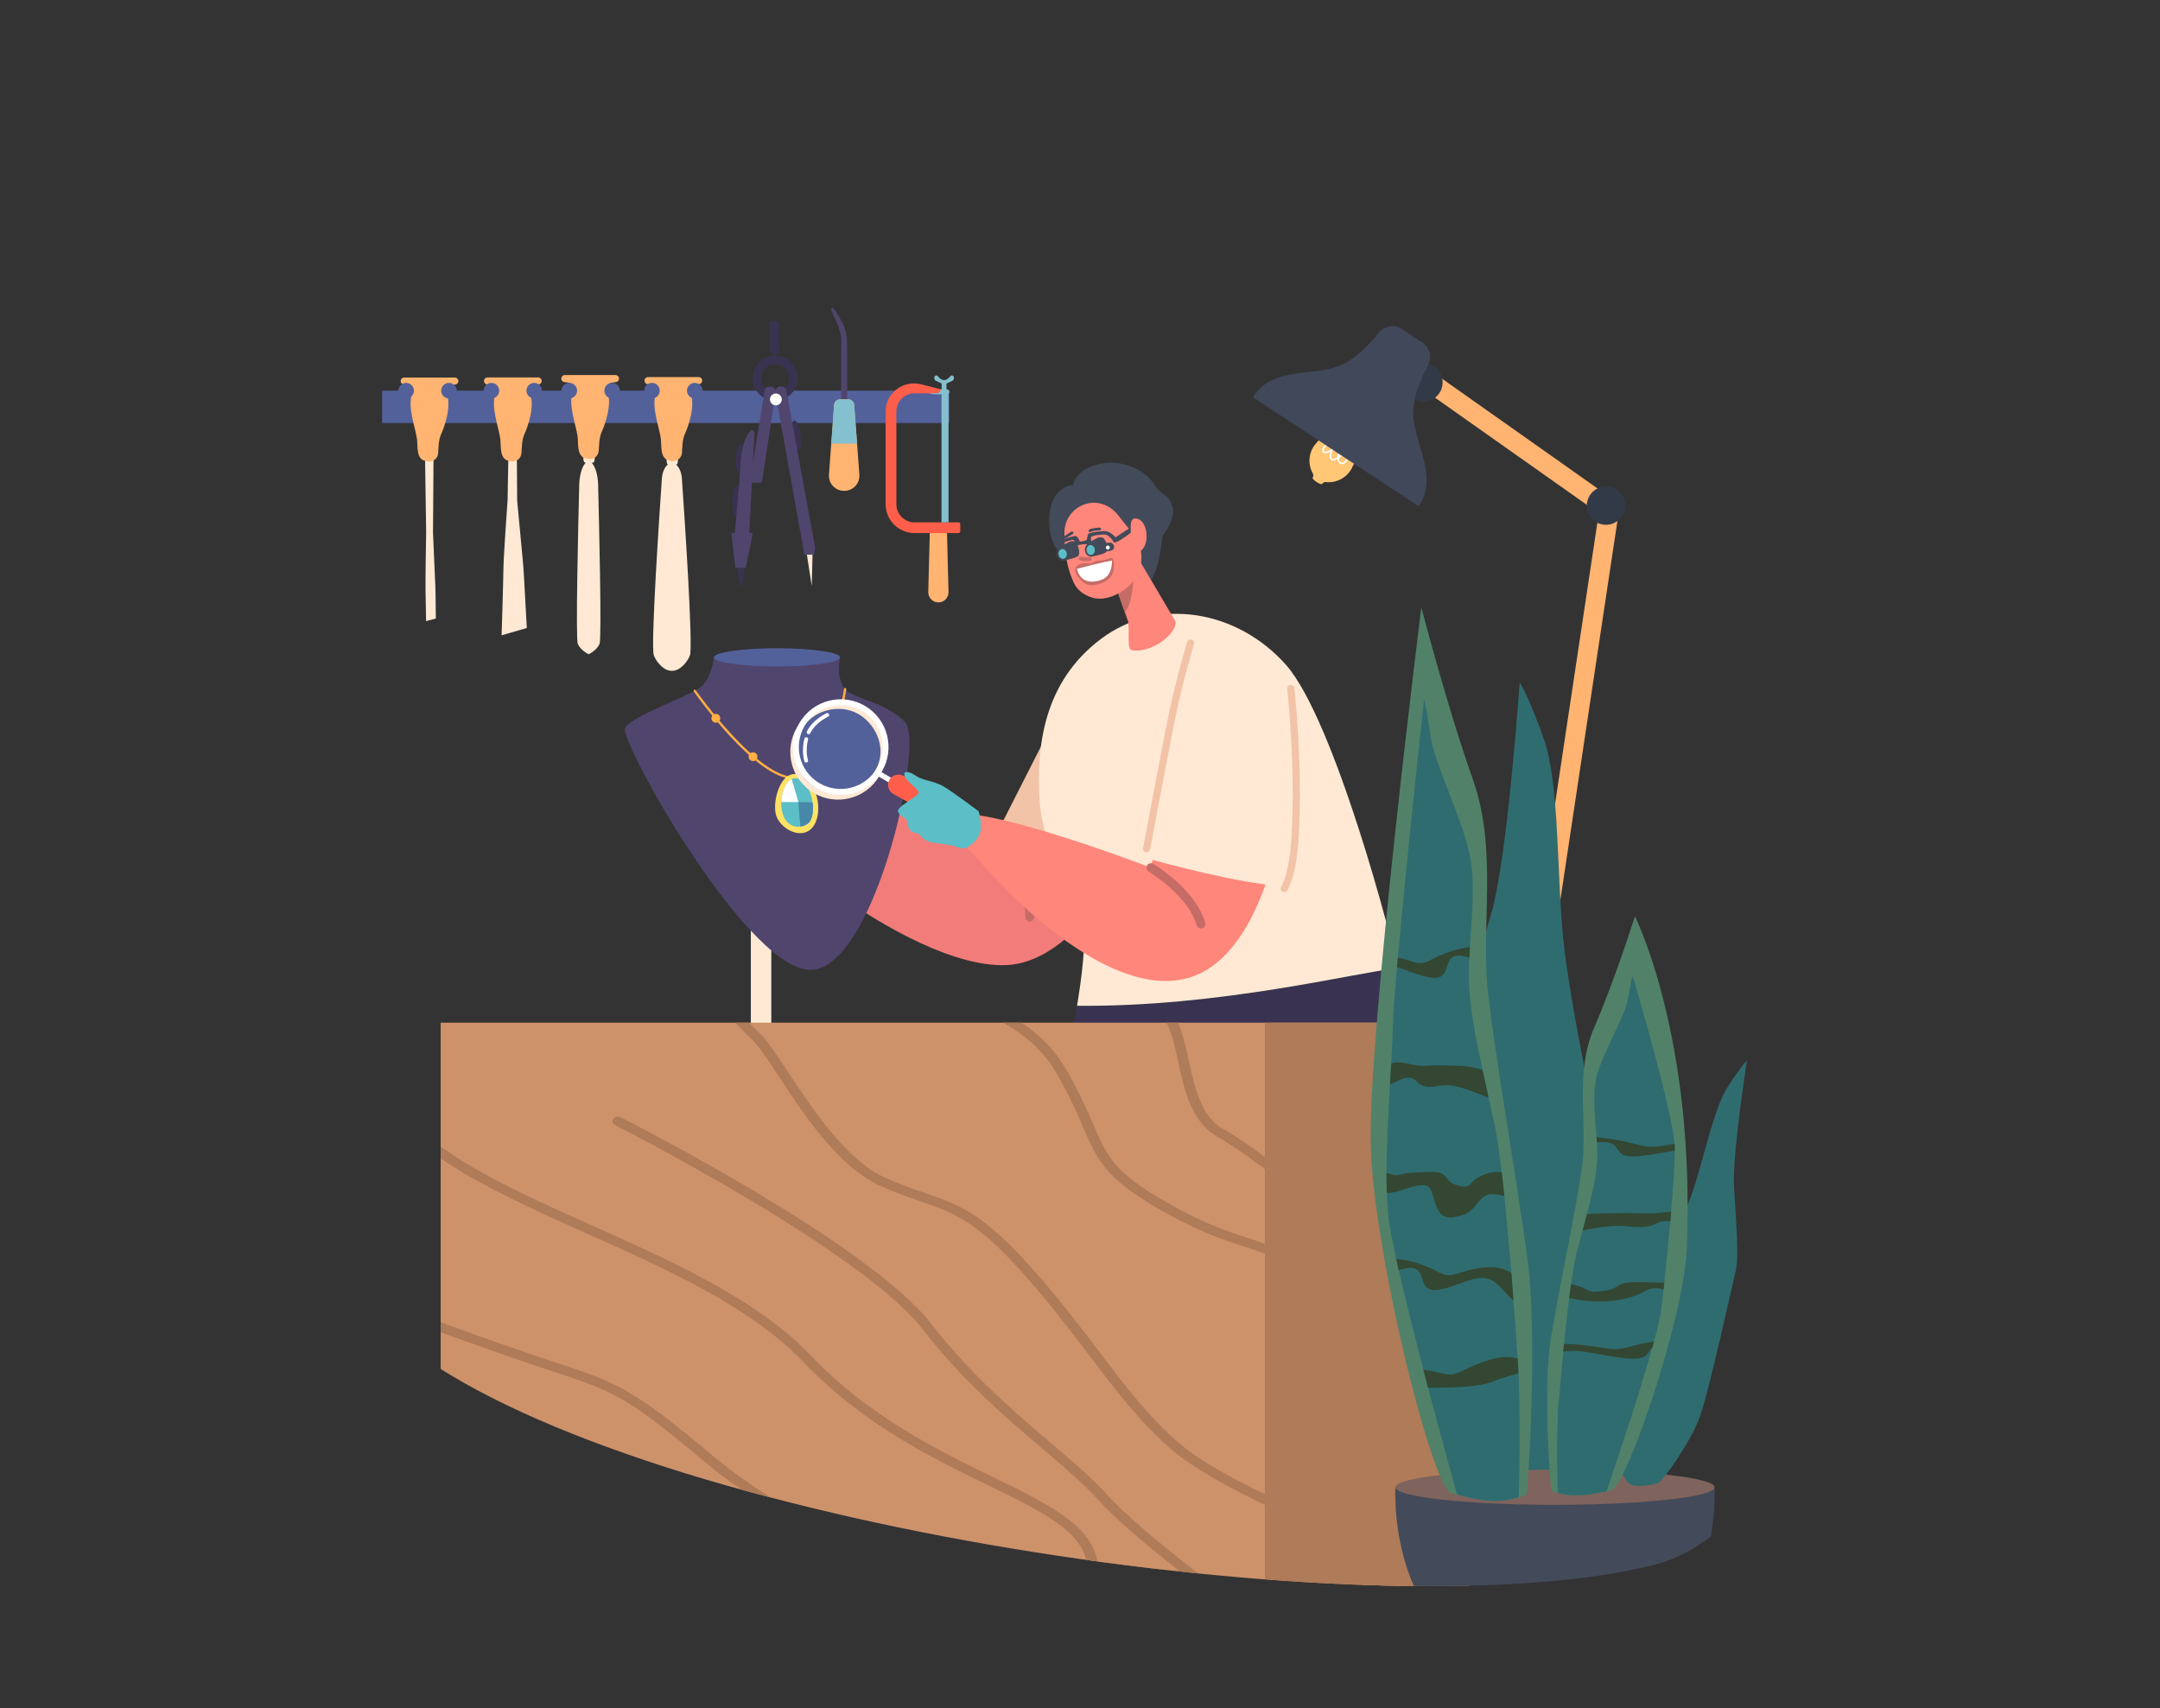 <?xml version="1.0" encoding="utf-8"?>
<svg xmlns="http://www.w3.org/2000/svg" enable-background="new 0 0 2249 1778.761" viewBox="0 0 2249 1778.761">
  <rect x="0" y="0" width="2249" height="1778.761" fill="#333333" stroke="none"/>
  <defs>
    <path d="M495.652,242.448c0,0-150.109-0.467-186.051,191.814c-35.942,192.281-129.459,800.503,132.95,980.547&#xA;			s1000.804,285.212,1279.613,214.657s331.665-975.886,179.441-1214.569C1749.382,176.215,673.246,154.343,495.652,242.448z" id="a"/>
  </defs>
  <clipPath id="b">
    <use href="#a" overflow="visible"/>
  </clipPath>
  <g clip-path="url(#b)">
    <rect fill="#ffb471" height="20.364" transform="rotate(-81.443 1637.947 780.18)" width="500.728" x="1387.576" y="770.039"/>
    <rect fill="#ffb471" height="216.025" transform="rotate(-54.779 1583.061 464.298)" width="20.362" x="1572.812" y="356.263"/>
    <circle cx="1482.091" cy="398.305" fill="#333a47" r="19.939" transform="rotate(-22.5 1482.023 398.293)"/>
    <circle cx="1672.146" cy="526.57" fill="#333a47" r="19.939" transform="rotate(-22.5 1672.069 526.553)"/>
    <path d="M1426.483,447.753l-13.977-9.201l-13.977-9.201l-29.287,33.469&#xA;												c-6.805,8.689-7.724,20.615-2.332,30.245l0,0c0.735,1.313,0.677,2.926-0.15,4.183l0,0&#xA;												c-1.223,1.858,8.696,8.388,9.919,6.529l0,0c0.827-1.257,2.286-1.948,3.783-1.792h0&#xA;												c10.977,1.146,21.568-4.414,26.859-14.1L1426.483,447.753z" fill="#ffc776"/>
    <path d="M1386.112,479.068c-0.458-0.302-0.897-0.805-1.198-1.632&#xA;													c-0.635-1.748-0.433-4.48,0.328-7.155c-0.227,0.094-0.459,0.19-0.694,0.287c-0.593,0.245-1.159,0.478-1.678,0.697&#xA;													c-3.704,1.559-5.188,0.141-5.653-0.541c-1.125-1.648-0.302-4.38,2.048-6.798c3.914-4.025,16.242-19.819,16.53-20.227&#xA;													l1.323,0.934c-1.178,1.67-12.69,16.307-16.691,20.423c-1.974,2.031-2.436,3.93-1.872,4.756&#xA;													c0.496,0.727,1.908,0.711,3.687-0.039c0.523-0.22,1.092-0.455,1.688-0.701c0.55-0.227,1.245-0.514,2.01-0.838&#xA;													c0.684-1.711,1.584-3.279,2.616-4.401c1.745-1.897,3.343-1.961,4.376-1.681c0.514,0.14,2.078,0.564,2.158,1.833&#xA;													c0.103,1.62-2.365,3.099-7.878,5.465c-0.987,2.728-1.393,5.737-0.777,7.434c0.292,0.803,0.702,0.945,0.986,0.982&#xA;													c1.254,0.164,3.059-0.495,4.937-1.588c0.159-1.766,0.86-3.639,2.082-5.476c1.563-2.35,4.21-4.764,6.035-4.611&#xA;													c0.629,0.053,1.137,0.41,1.393,0.982c0.44,0.987,0.019,2.35-1.249,4.051c-1.435,1.924-4,4.273-6.687,5.977&#xA;													c0.023,0.854,0.218,1.699,0.636,2.5c0.716,1.375,1.552,2.089,2.481,2.117c2.259,0.07,5.255-3.541,7.306-6.944&#xA;													c0.878-1.457,4.138-15.45,6.757-19.428l1.353,0.89c-2.567,3.9-5.813,17.865-6.722,19.374&#xA;													c-1.767,2.932-5.253,7.835-8.743,7.727c-1.558-0.048-2.86-1.054-3.868-2.987c-0.383-0.734-0.628-1.524-0.739-2.352&#xA;													c-1.876,0.988-3.716,1.566-5.182,1.374C1386.876,479.427,1386.487,479.315,1386.112,479.068z M1400.39,467.832&#xA;													c-0.258-0.131-1.535,0.311-3.181,2.072c-1.28,1.368-2.49,3.23-3.01,5.183c1.997-1.421,3.898-3.19,5.123-4.831&#xA;													C1400.383,468.832,1400.493,468.063,1400.39,467.832z M1393.377,464.057c-0.127-0.084-0.381-0.211-0.868-0.343&#xA;													c-0.872-0.237-1.801,0.172-2.76,1.214c-0.575,0.626-1.11,1.431-1.583,2.336c2.52-1.134,5.017-2.406,5.292-3.146&#xA;													C1393.441,464.102,1393.414,464.081,1393.377,464.057z" fill="#fff"/>
    <path d="M1419.812,461.362l-31.146-20.502l18.769-28.512c2.364-3.591,7.191-4.586,10.781-2.222&#xA;												l18.142,11.943c3.591,2.364,4.585,7.191,2.222,10.781L1419.812,461.362z" fill="#404859"/>
    <g>
      <path d="M1475.751,526.31l-169.966-111.883c-0.719-0.473-0.934-1.452-0.461-2.171&#xA;										c12.94-19.675,35.048-22.282,56.427-24.803c10.2-1.203,20.748-2.447,30.082-5.548&#xA;										c17.448-5.797,33.231-22.315,43.397-35.152c6.016-7.595,16.643-9.313,24.72-3.996l20.679,13.613&#xA;										c8.077,5.317,10.701,15.758,6.103,24.286c-7.771,14.414-16.704,35.441-15.13,53.76c0.842,9.8,3.87,19.98,6.797,29.824&#xA;										c6.137,20.635,12.483,41.972-0.472,61.636C1477.455,526.594,1476.47,526.783,1475.751,526.31z" fill="#404859"/>
    </g>
  </g>
  <g clip-path="url(#b)">
    <rect fill="#53619b" height="33.719" width="590.571" x="397.841" y="406.793"/>
    <path d="M618.241,481.323c-1.323,1.07-8.588,1.275-9.918-0.106c-1.33-1.38-0.955-8.376-0.955-8.376&#xA;								s11.42-0.705,11.724-0.23C619.396,473.087,619.565,480.253,618.241,481.323z" fill="#ffe9d4"/>
    <path d="M622.765,504.723c-0.247-9.795-2.742-18.474-6.496-22.606l-3.337-3.673l-3.337,3.673&#xA;						c-3.754,4.132-6.249,12.811-6.496,22.606c-1.091,43.274-3.811,160.25-1.488,165.756c2.852,6.762,11.322,10.819,11.322,10.819&#xA;						s8.469-4.057,11.322-10.819C626.576,664.974,623.856,547.997,622.765,504.723z" fill="#ffe9d4"/>
    <path d="M614.455,390.546h-26.364c-2.036,0-3.687,1.651-3.687,3.687l0,0&#xA;						c0,1.924,1.478,3.527,3.396,3.675c1.055,0.082,2.276,0.212,3.544,0.418c3.968,0.646,6.323,4.726,5.019,8.529&#xA;						c-0.007,0.022-0.015,0.044-0.022,0.066c-4.995,14.769,3.266,34.998,5.022,47.332c1.035,7.269-1.242,21.272,8.983,23.25&#xA;						c1.253,0.243,2.39,0.388,3.42,0.455c4.917,0.323,9.17-3.355,9.615-8.262c0.527-5.808,0.225-13.868,3.336-20.518&#xA;						c2.77-5.922,11.091-28.272,5.594-42.116c-1.508-3.797,0.964-8.005,4.992-8.692c1.365-0.233,2.685-0.375,3.814-0.463&#xA;						c1.914-0.148,3.387-1.755,3.387-3.675v0c0-2.036-1.651-3.687-3.687-3.687H614.455z" fill="#ffb471"/>
    <path d="M704.88,483.437c-1.323,1.07-8.588,1.275-9.918-0.106c-1.33-1.38-0.955-8.376-0.955-8.376&#xA;								s11.42-0.704,11.724-0.23C706.034,475.201,706.203,482.367,704.88,483.437z" fill="#ffe9d4"/>
    <path d="M709.97,498.133c-0.474-6.782-3.192-12.558-7.037-15.234l-3.362-2.34l-3.362,2.34&#xA;						c-3.845,2.676-6.563,8.452-7.037,15.234c-2.365,33.815-11.845,174.719-8.408,184.148c1.101,3.02,2.827,5.756,4.796,8.161&#xA;						c8.848,10.802,19.175,10.802,28.023,0c1.97-2.405,3.695-5.14,4.796-8.161C721.815,672.853,712.334,531.948,709.97,498.133z" fill="#ffe9d4"/>
    <path d="M701.093,392.66h-26.364c-2.036,0-3.687,1.651-3.687,3.687l0,0c0,1.924,1.478,3.526,3.397,3.675&#xA;						c1.055,0.082,2.276,0.212,3.544,0.418c3.968,0.646,6.323,4.726,5.019,8.529c-0.008,0.022-0.015,0.044-0.022,0.065&#xA;						c-4.995,14.769,3.266,34.998,5.022,47.332c1.035,7.269-1.242,21.272,8.983,23.25c1.253,0.243,2.39,0.388,3.42,0.455&#xA;						c4.917,0.323,9.17-3.355,9.615-8.262c0.527-5.808,0.225-13.867,3.336-20.518c2.77-5.922,11.091-28.272,5.594-42.116&#xA;						c-1.508-3.797,0.964-8.005,4.992-8.692c1.365-0.233,2.685-0.375,3.815-0.463c1.914-0.148,3.387-1.755,3.387-3.675l0,0&#xA;						c0-2.036-1.651-3.687-3.687-3.687H701.093z" fill="#ffb471"/>
    <path d="M529.308,474.895l-0.803,46.036c0,0-4.211,57.982-4.355,71.784&#xA;						c-0.152,14.659-1.875,68.786-1.875,68.786l26.247-7.58l-2.981-53.891c-0.322-5.826-0.745-11.499-1.264-17.015l-5.796-61.588&#xA;						l-0.347-46.532H529.308z" fill="#ffe9d4"/>
    <path d="M533.964,392.993H507.6c-2.036,0-3.687,1.651-3.687,3.687l0,0c0,1.924,1.478,3.527,3.397,3.675&#xA;							c1.444,0.112,3.2,0.314,4.963,0.68c3.313,0.687,5.231,4.226,3.944,7.355c-0.131,0.317-0.253,0.643-0.366,0.978&#xA;							c-4.995,14.769,3.266,34.998,5.022,47.332c1.035,7.269-1.242,21.272,8.983,23.251c1.254,0.243,2.39,0.387,3.42,0.455&#xA;							c4.917,0.323,9.17-3.355,9.615-8.262c0.527-5.808,0.225-13.867,3.336-20.518c2.825-6.039,11.423-29.164,5.251-42.927&#xA;							c-1.407-3.138,0.37-6.814,3.727-7.564c1.915-0.428,3.853-0.657,5.423-0.778c1.914-0.148,3.387-1.755,3.387-3.675v0&#xA;							c0-2.036-1.651-3.687-3.687-3.687H533.964z" fill="#ffb471"/>
    <path d="M442.551,475.023l1.16,79.22c0,0-0.915,52.521-0.641,61.179&#xA;						c0.258,8.14,0.551,31.356,0.551,31.356l10.17-2.738l-0.279-24.432c-0.038-3.313-0.132-6.701-0.283-10.159l-2.39-54.598&#xA;						l0.537-79.829H442.551z" fill="#ffe9d4"/>
    <path d="M447.207,393.121h-26.363c-2.036,0-3.687,1.651-3.687,3.687l0,0&#xA;							c0,1.924,1.478,3.527,3.397,3.675c1.444,0.112,3.2,0.314,4.963,0.68c3.313,0.687,5.231,4.226,3.944,7.355&#xA;							c-0.131,0.317-0.253,0.643-0.366,0.978c-4.995,14.769,3.266,34.998,5.022,47.332c1.035,7.269-1.242,21.272,8.983,23.25&#xA;							c1.254,0.243,2.39,0.388,3.42,0.455c4.917,0.323,9.17-3.355,9.615-8.262c0.527-5.808,0.225-13.867,3.336-20.518&#xA;							c2.825-6.039,11.423-29.164,5.251-42.927c-1.407-3.139,0.37-6.814,3.727-7.565c1.915-0.428,3.854-0.657,5.423-0.778&#xA;							c1.914-0.148,3.387-1.755,3.387-3.675v0c0-2.036-1.651-3.687-3.687-3.687H447.207z" fill="#ffb471"/>
    <polygon fill="#ffe9d4" points="839.7 574.591 845.172 610.235 846.104 574.606"/>
    <path d="M809.459,367.642l-5.703,0.087c-1.124,0.017-2.058-0.888-2.075-2.013l-0.443-29.006&#xA;								c-0.017-1.124,0.888-2.058,2.013-2.075l5.703-0.087c1.124-0.017,2.058,0.889,2.075,2.013l0.443,29.006&#xA;								C811.489,366.691,810.584,367.625,809.459,367.642z" fill="#393351"/>
    <path d="M833.482,452.923c1.16,8.715,0.085,16.048-2.401,16.378c-2.485,0.331-5.44-6.466-6.6-15.181&#xA;								c-1.16-8.715-0.085-16.048,2.401-16.379C829.367,437.411,832.322,444.208,833.482,452.923z" fill="#393351"/>
    <path d="M768.011,587.581c0,0,0.6,23.173,3.669,22.716c3.07-0.457,3.309-22.823,3.309-22.823&#xA;								L768.011,587.581z" fill="#393351"/>
    <path d="M807.363,417.209c-12.947,0.197-23.642-10.175-23.839-23.123&#xA;								c-0.197-12.947,10.175-23.642,23.123-23.839s23.641,10.175,23.839,23.123C830.684,406.317,820.311,417.011,807.363,417.209z&#xA;								 M806.783,379.167c-8.029,0.123-14.461,6.754-14.339,14.783c0.122,8.029,6.754,14.461,14.783,14.339&#xA;								c8.029-0.122,14.461-6.754,14.339-14.783C821.444,385.477,814.812,379.044,806.783,379.167z" fill="#393351"/>
    <rect fill="#393351" height="9.096" transform="rotate(-.81 804.88 368.313)" width="3.074" x="805.109" y="365.644"/>
    <path d="M807.283,408.789l30.249,168.898l10.115-0.154l1.065-7.504l-30.038-163.977&#xA;								c-0.384-2.096-2.227-3.609-4.358-3.576l-1.854,0.028C809.167,402.554,806.702,405.545,807.283,408.789z" fill="#50456d"/>
    <path d="M807.658,408.783l-14.428,93.8l-10.114,0.154l-1.294-7.468l14.368-88.874&#xA;								c0.32-2.107,2.115-3.675,4.247-3.707l1.854-0.028C805.585,402.609,808.14,405.523,807.658,408.783z" fill="#50456d"/>
    <path d="M775.284,477.868c-0.337,8.785-2.641,15.829-5.147,15.733s-4.263-7.296-3.927-16.081&#xA;								c0.337-8.785,2.641-15.829,5.147-15.733C773.863,461.883,775.621,469.082,775.284,477.868z" fill="#393351"/>
    <path d="M771.539,521.612c-0.337,8.785-2.641,15.829-5.147,15.733&#xA;								c-2.505-0.096-4.263-7.296-3.926-16.081c0.337-8.785,2.641-15.829,5.147-15.733&#xA;								C770.118,505.628,771.876,512.827,771.539,521.612z" fill="#393351"/>
    <path d="M785.62,450.793l-5.438,103.983l3.697,0.343l-7.403,36.091l-10.81,0.165l-4.246-36.312&#xA;								l3.691-0.056c0,0,5.037-53.909,5.978-71.928c1.069-20.446,6.159-29.887,10.076-34.173&#xA;								C782.787,447.13,785.745,448.392,785.62,450.793z" fill="#50456d"/>
    <path d="M814,415.821c0.052,3.403-2.665,6.204-6.068,6.256c-3.403,0.052-6.204-2.665-6.256-6.068&#xA;								c-0.052-3.403,2.665-6.204,6.068-6.256C811.147,409.701,813.948,412.418,814,415.821z" fill="#fff"/>
    <g>
      <circle cx="422.86" cy="406.793" fill="#53619b" r="8.104"/>
    </g>
    <g>
      <path d="M475.543,406.793c0,4.476-3.629,8.104-8.105,8.104c-4.476,0-8.104-3.629-8.104-8.104&#xA;				c0-4.476,3.628-8.105,8.104-8.105C471.915,398.688,475.543,402.317,475.543,406.793z" fill="#53619b"/>
    </g>
    <g>
      <circle cx="511.674" cy="406.793" fill="#53619b" r="8.104"/>
    </g>
    <g>
      <circle cx="556.254" cy="406.793" fill="#53619b" r="8.104"/>
    </g>
    <g>
      <circle cx="592.757" cy="406.793" fill="#53619b" r="8.104"/>
    </g>
    <g>
      <circle cx="637.336" cy="406.793" fill="#53619b" r="8.104"/>
    </g>
    <g>
      <circle cx="678.804" cy="406.793" fill="#53619b" r="8.105"/>
    </g>
    <g>
      <circle cx="723.383" cy="406.793" fill="#53619b" r="8.104"/>
    </g>
    <g>
      <path d="M876.037,423.976c-0.099-4.355-0.138-8.709-0.185-13.064c-0.057-4.355-0.093-8.709-0.084-13.064&#xA;					c0.002-8.709-0.06-17.419,0.021-26.128l0.104-13.064l0.031-3.243c0.007-1.012-0.033-2.023-0.103-3.033&#xA;					c-0.144-2.02-0.458-4.027-0.904-6.006c-0.441-1.98-1.031-3.93-1.755-5.833c-0.354-0.955-0.744-1.898-1.171-2.827l-1.356-2.957&#xA;					c-1.806-3.969-3.546-7.971-5.1-12.07c-0.291-0.767,0.095-1.624,0.862-1.915c0.658-0.249,1.383,0.001,1.759,0.561&#xA;					c2.443,3.639,4.7,7.375,6.891,11.144c0.553,0.948,1.097,1.865,1.634,2.85c0.559,1.013,1.08,2.049,1.562,3.104&#xA;					c0.954,2.115,1.698,4.324,2.308,6.569c0.568,2.256,0.975,4.555,1.195,6.875c0.107,1.16,0.178,2.324,0.196,3.491l0.041,3.289&#xA;					l0.104,13.064c0.082,8.709,0.019,17.418,0.021,26.128c0.009,4.355-0.027,8.709-0.084,13.064&#xA;					c-0.046,4.355-0.086,8.709-0.185,13.064c-0.036,1.603-1.365,2.873-2.968,2.837C877.317,426.777,876.075,425.516,876.037,423.976&#xA;					z" fill="#50456d"/>
      <path d="M889.385,421.588c-0.243-3.282-2.977-5.82-6.267-5.82h-4.179h-4.178&#xA;					c-3.291,0-6.024,2.538-6.267,5.82l-5.391,72.735c-0.572,7.724,4.602,14.7,12.159,16.394l0.262,0.059&#xA;					c2.249,0.504,4.582,0.504,6.831,0l0.262-0.059c7.557-1.694,12.731-8.67,12.159-16.394L889.385,421.588z" fill="#ffb471"/>
      <path d="M889.385,421.588c-0.243-3.282-2.977-5.82-6.267-5.82h-4.179h-4.178&#xA;						c-3.291,0-6.024,2.538-6.267,5.82l-2.989,40.325h26.869L889.385,421.588z" fill="#84c0ce"/>
    </g>
    <g>
      <path d="M986,553.602h-17.887l-1.606,62.843c-0.152,5.932,4.616,10.823,10.55,10.823&#xA;					c5.934,0,10.701-4.891,10.55-10.823L986,553.602z" fill="#ffb471"/>
      <path d="M979.483,405.359h6.336c1.445,0,2.617,1.172,2.617,2.617l0,0c0,1.445-1.172,2.617-2.617,2.617&#xA;							h-11.681c-2.833,0-5.634-0.591-8.226-1.736l-1.993-0.881L979.483,405.359z" fill="#84c0ce"/>
      <path d="M991.334,396.658l-5.868,2.738v6.785h-4.995v-6.807l-5.82-2.716&#xA;							c-1.163-0.543-1.907-1.711-1.907-2.994v-0.613c0-1.153,0.935-2.088,2.088-2.088c0.591,0,1.153,0.25,1.549,0.688l1.324,1.465&#xA;							c0.767,0.848,1.707,1.522,2.757,1.977l1.564,0.677h1.932l1.564-0.677c1.05-0.454,1.99-1.129,2.757-1.977l1.324-1.465&#xA;							c0.396-0.438,0.959-0.688,1.549-0.688c1.153,0,2.088,0.935,2.088,2.088v0.613&#xA;							C993.241,394.947,992.497,396.115,991.334,396.658z" fill="#84c0ce"/>
      <path d="M998.085,555.09h-45.872c-16.621,0-30.094-13.473-30.094-30.094v-96.499&#xA;								c0-0.296,0.004-0.592,0.013-0.886c0.547-18.818,18.725-32.105,36.966-27.452l20.385,5.199l0,0&#xA;								c0,2.32-1.881,4.201-4.201,4.201h-23.07c-10.459,0-18.938,8.479-18.938,18.938v96.499c0,10.459,8.479,18.938,18.938,18.938&#xA;								h45.872c0.97,0,1.756,0.786,1.756,1.756v7.644C999.841,554.304,999.055,555.09,998.085,555.09z" fill="#ff5f4a"/>
      <rect fill="#84c0ce" height="135.958" width="7.3" x="980.31" y="407.976"/>
    </g>
  </g>
  <g clip-path="url(#b)">
    <path d="M1038.902,883.902c0,0-266.391-107.331-276.671-71.237&#xA;					c-10.28,36.094,182.081,196.514,285.291,192.274c39.728-1.632,76.314-34.415,105.763-77.508&#xA;					c-41.018-14.678-90.205-43.698-108.429-54.842L1038.902,883.902z" fill="#f27c79"/>
    <path d="M1223.369,726.749c-9.419-59.547-71.127-73.914-91.085-44.903l-96.656,190.434&#xA;					c18.224,11.143,86.888,53.592,127.906,68.27C1210.591,871.692,1229.162,763.375,1223.369,726.749z" fill="#f2c3a7"/>
    <path d="M1072.216,959.582c-0.015,0-0.028,0-0.042,0c-2.578-0.023-4.649-2.131-4.627-4.709&#xA;					c0.287-32.405-31.75-67.454-32.074-67.804c-1.75-1.893-1.634-4.846,0.26-6.596c1.893-1.75,4.844-1.635,6.596,0.26&#xA;					c1.424,1.542,34.872,38.157,34.553,74.222C1076.86,957.519,1074.774,959.582,1072.216,959.582z" fill="#c66c67"/>
    <path d="M1117.315,504.8c0,0,2.638-17.006,28.533-21.93c25.895-4.923,47.969,8.651,56.045,21.59&#xA;					c8.077,12.939,12.568,7.473,18.353,21.304c5.785,13.83-9.844,31.908-9.844,31.908s-4.389,57.728-24.948,55.099&#xA;					c-20.559-2.629-65.428-24.429-81.412-36.985C1088.057,563.229,1084.757,509.239,1117.315,504.8z" fill="#434a59"/>
    <path d="M1012.821,1143.391c-76.682,7.159-142.812,16.551-162.585,28.432&#xA;							c-39.965,24.015-100.736,161.359-167.091,300.062c-66.354,138.703-116.127,275.661-116.127,275.661l46.249,34.477&#xA;							l338.289-432.417c0,0,24.845,8.469,63.324,17.691c4.813-16.474,10.774-39.99,15.525-68.597&#xA;							C1037.402,1256.565,1021.805,1181.203,1012.821,1143.391z" fill="#50456d"/>
    <path d="M1012.821,1143.391c18.363-1.714,37.331-3.3,56.413-4.762&#xA;						c41.246-36.534,49.707-72.016,52.203-91.343c148.803,1.555,290.588-34.744,333.62-39.173c0.214,1.327,0.324,2.032,0.324,2.032&#xA;						s68.473,160.439,48.713,252.853c-14.169,66.266-25.458,104.214-169.063,140.408c-92.237,23.247-251.057-19.549-320.152-36.109&#xA;						c4.813-16.474,10.774-39.99,15.525-68.597C1037.402,1256.565,1021.805,1181.203,1012.821,1143.391z" fill="#393351"/>
    <path d="M1054.275,1376.588c0,0-8.526,168.951-15.529,224.865&#xA;							c-23.595,188.396-110.571,357.085-110.571,357.085s-7.321,10.097-41.65,6.958c-24.415-2.232-13.141-522.249-6.426-567.82&#xA;							S997.848,1258.523,1054.275,1376.588z" fill="#50456d"/>
    <path d="M879.08,1437.107l12.494-20.648c12.273-20.281,49.632-100.88,50.008-101.692&#xA;						c0.645-1.393,2.297-1.999,3.688-1.353c1.392,0.644,1.998,2.296,1.353,3.688c-0.247,0.533-1.389,2.998-3.18,6.836&#xA;						c10.84-1.591,41.966-5.883,53.93-4.537c1.525,0.171,2.622,1.547,2.45,3.07c-0.142,1.263-1.108,2.231-2.301,2.431&#xA;						c-0.248,0.042-0.507,0.05-0.769,0.02c-13.386-1.505-54.721,4.84-56.135,5.059c-11.173,23.843-34.757,73.6-44.29,89.354&#xA;						l-12.494,20.648c-0.437,0.722-1.149,1.173-1.92,1.302c-0.632,0.106-1.303-0.006-1.894-0.363&#xA;						C878.706,1440.127,878.285,1438.419,879.08,1437.107z" fill="#393351"/>
    <path d="M869.893,1959.613c2.685-1.653,16.192-24.007,17.187-24.828&#xA;							c4.3-3.544,52.073,3.422,44.113,34.546c0.278,16.089-43.235,60.385-54.416,59.655c-21.379-1.395-60.619,17.582-100.564-14.25&#xA;							C760.923,2002.551,845.997,1974.328,869.893,1959.613z" fill="#393351"/>
    <path d="M1121.437,1047.286c0.811-6.276,10.744-60.855,5.708-80.355&#xA;						c-8.94-34.614-41.865-82.902-44.799-134.253c-3.171-55.498,3.98-122.327,64.101-167.474&#xA;						c58.524-43.948,141.165-30.407,192.24,26.761c50.957,57.035,112.509,292.176,116.37,316.147&#xA;						C1412.025,1012.542,1270.24,1048.841,1121.437,1047.286z" fill="#ffe9d4"/>
    <path d="M1179.103,571.161l43.911,74.317c6.343,9.841-20.185,34.43-43.721,31.786&#xA;									c-6.89-0.774-2.602-17.395-4.791-30.392l-20.896-59.069L1179.103,571.161z" fill="#ff867a"/>
    <path d="M1161.796,610.953c10.754-6.364,18.392-14.118,18.392-14.118s0.305,30.629-8.995,40.683&#xA;									L1161.796,610.953z" fill="#c66c67"/>
    <path d="M1162.76,534.674l17.208,21.62c13.643,17.141,10.478,41.518-6.378,55.511&#xA;									c-10.169,8.442-25.064,14.584-37.571,10.093c-6.63-2.381-14.016-6.632-17.733-14.582c-9.75-20.856-9.959-41.2-9.965-52.831&#xA;									C1108.31,527.967,1141.154,511.264,1162.76,534.674z" fill="#ff867a"/>
    <path d="M1135.575,586.869c0,0,5.792-3.299,11.178-3.417s11.149-4.128,12.178-1.358&#xA;					c1.03,2.77,2.173,12.917-2.548,18.771c-4.721,5.854-15.521,9.293-22.592,8.369c-7.071-0.924-14.981-12.679-14.466-16.092&#xA;					C1119.84,589.727,1123.722,584.978,1135.575,586.869z" fill="#c66c67"/>
    <path d="M1157.87,583.731c0,0-12.759,2.034-36.477,8.648c0,0,2.423,15.382,18.737,13.049&#xA;									C1150.294,603.974,1157.618,599.278,1157.87,583.731z" fill="#fff"/>
    <path d="M1145.302,552.171c-0.071,0.014-0.144,0.023-0.218,0.026&#xA;									c-2.866,0.112-7.973,0.658-9.477,1.648c-0.654,0.431-1.534,0.249-1.965-0.406c-0.431-0.655-0.249-1.534,0.406-1.965&#xA;									c2.65-1.744,10.086-2.08,10.926-2.112c0.783-0.031,1.442,0.58,1.473,1.362&#xA;									C1146.474,551.431,1145.977,552.039,1145.302,552.171z" fill="#434a59"/>
    <path d="M1109.505,560.888c-0.508,0.099-1.052-0.084-1.393-0.521&#xA;									c-0.481-0.618-0.371-1.509,0.247-1.991c3.387-2.639,7.068-4.636,7.222-4.72c0.688-0.373,1.55-0.116,1.922,0.574&#xA;									c0.372,0.689,0.116,1.549-0.574,1.923c-0.036,0.019-3.633,1.973-6.827,4.462&#xA;									C1109.922,560.756,1109.717,560.846,1109.505,560.888z" fill="#434a59"/>
    <path d="M1134.681,580.119c-3.197,0.604-6.266,0.442-9.382-0.492c-2.36-0.708-3.014,3.066-0.68,3.767&#xA;									c3.378,1.013,6.91,1.196,10.374,0.541C1137.391,583.481,1137.099,579.662,1134.681,580.119z" fill="#c66c67"/>
    <path d="M1133.032,1441.323h363.643c6.05,0,11-4.95,11-11v-77.047c0-6.05-4.95-11-11-11h-363.643&#xA;						c-6.05,0-11,4.95-11,11v77.047C1122.032,1436.373,1126.982,1441.323,1133.032,1441.323z" fill="#af7b58"/>
    <path d="M1429.523,2038.107h51.069c6.05,0,11-4.95,11-11v-605.936c0-6.05-4.95-11-11-11h-51.069&#xA;						c-6.05,0-11,4.95-11,11v605.936C1418.523,2033.157,1423.473,2038.107,1429.523,2038.107z" fill="#af7b58"/>
    <path d="M1146.812,2038.107h51.069c6.05,0,11-4.95,11-11v-605.936c0-6.05-4.95-11-11-11h-51.069&#xA;						c-6.05,0-11,4.95-11,11v605.936C1135.812,2033.157,1140.762,2038.107,1146.812,2038.107z" fill="#af7b58"/>
    <path d="M1111.517,565.264c0,0-7.094,3.149-9.209,6.252c-2.617,3.84,5.153,12.145,5.153,12.145&#xA;						s13.922-2.454,15.579-5.25c1.657-2.796-0.271-12.059-3.648-14.147C1116.015,562.175,1111.517,565.264,1111.517,565.264z" fill="#434a59"/>
    <ellipse cx="1106.491" cy="576.758" fill="#5cbec6" rx="4.411" ry="5.28" transform="rotate(-8.008 1106.522 576.777)"/>
    <path d="M1105.755,571.53c2.412-0.339,4.698,1.726,5.104,4.614c0.406,2.888-1.22,5.503-3.632,5.843&#xA;						c-2.413,0.34-4.698-1.726-5.104-4.613C1101.716,574.486,1103.343,571.87,1105.755,571.53L1105.755,571.53z M1105.52,569.857&#xA;						c-3.331,0.469-5.606,3.946-5.07,7.751c0.535,3.805,3.681,6.52,7.012,6.051c3.331-0.469,5.605-3.946,5.07-7.751&#xA;						C1111.996,572.103,1108.851,569.388,1105.52,569.857L1105.52,569.857z" fill="#434a59"/>
    <path d="M1140.725,561.154c0,0-7.094,3.149-9.209,6.252c-2.617,3.84,5.153,12.144,5.153,12.144&#xA;						s13.922-2.454,15.579-5.25c1.657-2.796-0.271-12.059-3.648-14.147C1145.223,558.065,1140.725,561.154,1140.725,561.154z" fill="#434a59"/>
    <path d="M1140.067,572.034c0.406,2.887-1.22,5.503-3.632,5.843c-2.412,0.34-4.698-1.726-5.104-4.614&#xA;						c-0.406-2.887,1.22-5.503,3.632-5.843C1137.376,567.081,1139.661,569.146,1140.067,572.034z" fill="#5cbec6"/>
    <path d="M1134.963,567.42c2.412-0.34,4.697,1.726,5.104,4.613c0.406,2.888-1.22,5.503-3.632,5.843&#xA;						c-2.412,0.34-4.698-1.726-5.104-4.613C1130.925,570.376,1132.551,567.76,1134.963,567.42L1134.963,567.42z M1134.728,565.747&#xA;						c-3.331,0.469-5.605,3.946-5.07,7.751c0.536,3.805,3.681,6.52,7.012,6.051c3.331-0.469,5.605-3.946,5.07-7.751&#xA;						C1141.204,567.993,1138.059,565.279,1134.728,565.747L1134.728,565.747z" fill="#434a59"/>
    <path d="M1136.667,564.823c0,0-1.267-3.447-0.755-5.368c0.512-1.92,11.8-3.224,15.042-2.828&#xA;					c3.242,0.397,6.856,4.865,8.711,7.945c1.855,3.08,22.159-13.284,22.159-13.284l-2.871-3.079l-17.516,11.28&#xA;					c0,0-5.551-6.612-11.365-6.505c-5.814,0.107-16.768,1.578-17.29,3.428c-0.522,1.851-0.968,5.752-1.835,6.159&#xA;					c-0.867,0.406-5.957,1.62-6.573,1.28c-0.616-0.34-1.849-6.067-5.215-5.735c-3.366,0.331-11.426,3.172-12.702,4.204&#xA;					c-1.276,1.033,0.276,6.004,0.276,6.004l1.563-0.504c0,0-0.781-3.018-0.437-3.102c0.344-0.084,8.065-2.806,9.449-2.574&#xA;					c1.383,0.232,2.053,3.479,2.053,3.479l0.642,2.54c0,0,2.981-0.539,6.017-1.191c3.036-0.652,7.147-0.235,7.147-0.235&#xA;					L1136.667,564.823z" fill="#434a59"/>
    <g>
      <path d="M1151.489,565.581c0,0,4.543-1.563,6.799,0.323c2.256,1.886,2.249,5.371,0.225,6.651&#xA;					c-2.024,1.28-6.342,2.078-7.881-0.029C1148.942,570.213,1148.749,566.82,1151.489,565.581z" fill="#434a59"/>
    </g>
    <g>
      <path d="M1155.486,569.864c0.157,1.115-0.62,2.147-1.735,2.304c-1.115,0.157-2.147-0.62-2.303-1.735&#xA;					c-0.157-1.115,0.62-2.147,1.735-2.304C1154.298,567.972,1155.329,568.749,1155.486,569.864z" fill="#fff"/>
    </g>
    <g>
      <path d="M1177.171,557.923c0.368-2.627,0.336-5.274,0.144-7.919&#xA;									c-0.364-5.027,0.26-12.582,7.984-9.454c11.234,4.55,11.708,31.439-0.569,34.379&#xA;									C1175.613,577.112,1176.242,564.54,1177.171,557.923z" fill="#ff867a"/>
    </g>
    <g>
      <path d="M1441.184,1565.447h-250.253c-10.222,0-18.585,8.363-18.585,18.585&#xA;					c0,10.221,8.363,18.584,18.585,18.584h250.253c10.221,0,18.584-8.363,18.584-18.584&#xA;					C1459.769,1573.81,1451.406,1565.447,1441.184,1565.447z" fill="#af7b58"/>
    </g>
    <g>
      <path d="M792.433,909.89c5.856,0,10.647,4.791,10.647,10.647v187.481&#xA;								c0,5.856-4.791,10.647-10.647,10.647c-5.856,0-10.647-4.791-10.647-10.647V920.537&#xA;								C781.786,914.681,786.577,909.89,792.433,909.89z" fill="#ffe9d4"/>
      <path d="M743.345,684.495c0,0-2.496,21.663-13.518,30.784c-11.021,9.121-72.969,30.404-79.05,42.945&#xA;								c-6.081,12.542,122.375,243.99,190.023,251.591c67.648,7.601,122.755-236.389,101.472-258.051&#xA;								c-21.283-21.663-52.446-23.183-62.328-34.204c-9.881-11.021-5.321-33.064-5.321-33.064H743.345z" fill="#50456d"/>
      <ellipse cx="808.985" cy="684.495" fill="#53619b" rx="65.64" ry="9.501"/>
      <path d="M826.647,811.188c-40.088,0-101.638-87.429-104.268-91.194&#xA;						c-0.374-0.534-0.243-1.269,0.292-1.643c0.534-0.372,1.271-0.245,1.643,0.292c0.645,0.92,64.857,92.13,103.599,90.152&#xA;						c38.413-1.991,50.744-90.499,50.864-91.393c0.086-0.646,0.682-1.093,1.327-1.013c0.647,0.086,1.1,0.681,1.013,1.327&#xA;						c-0.5,3.729-12.724,91.344-53.082,93.438C827.577,811.176,827.111,811.188,826.647,811.188z" fill="#ffae43"/>
      <path d="M841.598,811.216c0,0-6.577-8.259-18.572-4.417c-11.995,3.842-18.77,29.251-14.962,42.016&#xA;							c3.808,12.764,22.24,24.183,34.427,15.979C854.678,856.59,855.945,829.843,841.598,811.216z" fill="#ffe164"/>
      <path d="M840.186,818.321c-2.333-3.895-9.701-11.473-17.362-6.249&#xA;							c-7.661,5.223-12.884,24.599-6.616,38.588c5.373,11.992,18.108,12.188,25.072,6.79&#xA;							C848.244,852.053,848.635,832.424,840.186,818.321z" fill="#5cbec6"/>
      <path d="M833.312,860.696c2.957-0.387,5.754-1.53,7.967-3.245c4.349-3.371,6.134-12.293,4.804-21.953&#xA;							l-14.786-0.392L833.312,860.696z" fill="#4788a8"/>
      <path d="M831.297,835.106l-6.981-23.892c-0.496,0.236-0.993,0.517-1.493,0.857&#xA;							c-5.025,3.426-8.976,12.945-9.349,23.034H831.297z" fill="#fff"/>
      <g>
        <path d="M864.025,784.681c0,2.534-2.054,4.588-4.588,4.588c-2.534,0-4.588-2.054-4.588-4.588&#xA;						c0-2.534,2.054-4.588,4.588-4.588C861.971,780.093,864.025,782.147,864.025,784.681z" fill="#ffae43"/>
      </g>
      <g>
        <path d="M879.213,744.394c0,2.534-2.054,4.588-4.588,4.588c-2.534,0-4.588-2.054-4.588-4.588&#xA;						c0-2.534,2.054-4.588,4.588-4.588C877.159,739.806,879.213,741.86,879.213,744.394z" fill="#ffae43"/>
      </g>
      <g>
        <path d="M788.616,787.928c0,2.534-2.054,4.588-4.588,4.588c-2.534,0-4.588-2.054-4.588-4.588&#xA;						c0-2.534,2.054-4.588,4.588-4.588C786.562,783.34,788.616,785.394,788.616,787.928z" fill="#ffae43"/>
      </g>
      <g>
        <path d="M749.92,747.935c0,2.534-2.054,4.588-4.588,4.588c-2.534,0-4.588-2.054-4.588-4.588&#xA;						c0-2.534,2.054-4.588,4.588-4.588C747.866,743.348,749.92,745.402,749.92,747.935z" fill="#ffae43"/>
      </g>
    </g>
    <g>
      <rect fill="#ce926a" height="1004.408" width="1004.457" x="458.818" y="1064.878"/>
      <rect fill="#af7b58" height="1004.408" width="212.724" x="1316.976" y="1064.878"/>
      <path d="M820.011,1115.461c25.876,39.271,61.315,93.054,102.328,111.2&#xA;							c15.497,6.857,28.618,11.385,40.194,15.38c35.349,12.198,60.89,21.011,112.486,79.216&#xA;							c28.021,31.609,50.216,60.844,69.8,86.638c28.173,37.107,52.504,69.154,84.656,96.28&#xA;							c54.004,45.563,211.191,105.042,212.772,105.637c2.803,1.055,4.087,3.877,2.868,6.304c-1.219,2.427-4.48,3.538-7.282,2.483&#xA;							c-6.533-2.459-160.629-60.775-216.084-107.561c-33.014-27.854-57.651-60.305-86.179-97.879&#xA;							c-19.479-25.657-41.558-54.736-69.332-86.068c-49.743-56.113-72.84-64.084-107.804-76.149&#xA;							c-11.801-4.072-25.176-8.688-41.133-15.748c-43.953-19.448-80.338-74.667-106.905-114.985&#xA;							c-11.556-17.539-21.537-32.685-28.218-38.543c-3.449-3.024-6.575-6.31-9.886-9.79c-2.172-2.283-4.406-4.629-6.822-6.998&#xA;							h14.503c0.289,0.303,0.577,0.606,0.862,0.906c3.147,3.308,6.119,6.433,9.218,9.149&#xA;							C797.755,1081.684,807.576,1096.59,820.011,1115.461z" fill="#af7b58"/>
      <path d="M530.343,1402.407c18.379,6.42,33.517,11.414,46.873,15.82&#xA;							c64.986,21.437,80.426,26.531,165.216,97.921c86.548,72.871,296.31,174.226,366.815,153.475&#xA;							c12.98-3.821,20.28-11.595,22.315-23.766c7.615-45.545-36.56-67.058-103.428-99.622&#xA;							c-57.833-28.163-129.809-63.214-191.444-127.805c-54.925-57.559-141.197-96.163-224.628-133.497&#xA;							c-56.075-25.092-110.628-49.509-153.245-78.641v-12.421c42.695,30.8,99.657,56.297,158.327,82.55&#xA;							c84.419,37.776,171.712,76.837,228.079,135.906c60.323,63.215,131.303,97.781,188.336,125.556&#xA;							c33.495,16.312,62.423,30.399,82.19,46.794c22.303,18.499,30.809,38.375,26.767,62.552&#xA;							c-2.614,15.633-12.886,26.513-29.707,31.465c-7.646,2.251-16.37,3.249-25.845,3.248&#xA;							c-49.595-0.002-119.58-27.368-160.986-45.752c-73.061-32.438-148.136-76.862-191.264-113.174&#xA;							c-83.151-70.011-96.636-74.46-161.439-95.836c-13.404-4.422-28.595-9.433-47.075-15.888&#xA;							c-25.08-8.761-47.43-16.762-67.383-24.064v-10.404C479.778,1384.523,503.496,1393.028,530.343,1402.407z" fill="#af7b58"/>
      <path d="M1463.274,1777.179c-0.099,0.307-0.234,0.61-0.409,0.905c-0.98,1.655-2.919,2.607-4.93,2.607&#xA;							c-0.849,0-1.712-0.17-2.52-0.529c-4.663-2.069-114.55-50.994-145.28-78.805c-10.58-9.576-29.233-24.077-50.831-40.867&#xA;							c-39.772-30.918-89.27-69.398-115.553-98.428c-14.742-16.283-34.516-33.148-57.412-52.677&#xA;							c-37.587-32.059-84.367-71.958-125.46-125.049c-63.576-82.139-317.923-211.458-320.484-212.754&#xA;							c-2.638-1.336-3.527-4.27-1.984-6.554c1.542-2.284,4.93-3.052,7.571-1.718c10.549,5.339,259.105,131.729,324.093,215.692&#xA;							c40.467,52.282,86.802,91.802,124.033,123.557c23.167,19.76,43.175,36.825,58.356,53.593&#xA;							c25.686,28.371,74.785,66.54,114.236,97.209c21.766,16.921,40.564,31.534,51.434,41.372&#xA;							c29.447,26.651,141.204,76.402,142.33,76.902c1.459,0.648,2.424,1.783,2.809,3.056V1777.179z" fill="#af7b58"/>
      <path d="M659.628,1598.979c64.651,60.697,151.122,85.606,242.671,111.977&#xA;							c45.432,13.087,92.412,26.62,138.001,45.031c47.705,19.265,84.891,28.467,114.771,35.861&#xA;							c54.407,13.464,84.377,20.88,96.693,73.189c6.776,28.779,2.996,48.808-11.895,63.031&#xA;							c-14.907,14.239-40.575,22.236-80.777,25.167c-11.602,0.846-24.443,1.272-38.751,1.272c-32.408,0-72.317-2.189-122.226-6.649&#xA;							c-135.852-12.142-165.399-28.987-214.349-56.896c-26.773-15.264-60.092-34.261-120.799-57.995&#xA;							c-112.138-43.841-139.461-60.86-165.886-77.318c-11.058-6.887-21.659-13.481-38.263-21.887v-11.061&#xA;							c20.343,9.985,32.237,17.39,44.727,25.17c25.982,16.183,52.849,32.916,163.978,76.363&#xA;							c61.506,24.047,95.232,43.275,122.331,58.725c49.158,28.027,76.238,43.466,209.398,55.367&#xA;							c139.607,12.479,206.941,7.641,232.417-16.692c12.323-11.771,15.263-29.147,9.25-54.683&#xA;							c-10.974-46.608-35.391-52.651-88.89-65.89c-30.255-7.487-67.908-16.805-116.408-36.39&#xA;							c-45.01-18.176-91.682-31.62-136.817-44.622c-92.941-26.772-180.728-52.06-247.312-114.574&#xA;							c-49.736-46.694-112.8-68.207-156.945-78.032c-12.89-2.869-24.952-4.931-35.729-6.422v-9.729&#xA;							c11.384,1.54,24.263,3.717,38.141,6.794C542.653,1528.218,607.968,1550.477,659.628,1598.979z" fill="#af7b58"/>
      <path d="M718.484,1746.296c67.306,23.199,140.221,41.582,204.552,57.801&#xA;							c79.373,20.012,147.922,37.294,184.574,57.878c2.565,1.441,3.295,4.407,1.632,6.627c-1.06,1.415-2.836,2.184-4.649,2.184&#xA;							c-1.032,0-2.076-0.25-3.006-0.772c-35.287-19.817-103.111-36.917-181.646-56.717c-64.569-16.28-137.753-34.73-205.55-58.099&#xA;							c-99.263-34.213-195.759-83.833-253.414-113.479c-0.721-0.371-1.44-0.741-2.158-1.11v-11.142&#xA;							c2.49,1.278,5.082,2.61,7.811,4.013C524.003,1662.983,620.03,1712.361,718.484,1746.296z" fill="#af7b58"/>
      <path d="M458.818,1843.729c19.923,8.014,43.302,17.708,70.578,29.707&#xA;							c38.003,16.719,50.351,26.726,64.651,38.314c17.503,14.184,37.342,30.26,113.874,64.713&#xA;							c81.053,36.488,117.288,34.112,172.133,30.513c37.447-2.456,84.048-5.513,158.626,2.952&#xA;							c105.098,11.928,157.053,38.308,182.476,59.359h-17.003c-0.434-0.299-0.859-0.597-1.305-0.898&#xA;							c-24.574-16.55-73.254-38.479-165.607-48.961c-73.444-8.336-119.415-5.321-156.351-2.898&#xA;							c-56.74,3.722-94.223,6.18-178.075-31.566c-77.881-35.058-98.309-51.613-116.333-66.219&#xA;							c-13.683-11.089-25.501-20.665-62.101-36.767c-25.035-11.014-46.766-20.072-65.564-27.677V1843.729z" fill="#af7b58"/>
      <path d="M1109.539,1112.588c14.217,24.395,22.206,42.979,28.624,57.911&#xA;							c14.327,33.329,21.518,50.058,76.621,81.583c38.894,22.251,63.467,30.156,83.212,36.508&#xA;							c21.393,6.882,38.291,12.318,60.949,32.219c2.146,1.884,2.12,4.918-0.056,6.775c-1.078,0.92-2.482,1.379-3.885,1.379&#xA;							c-1.429,0-2.858-0.477-3.941-1.428c-20.934-18.386-36.03-23.243-56.922-29.963c-20.275-6.523-45.508-14.64-85.46-37.497&#xA;							c-58.114-33.247-66.204-52.068-80.891-86.235c-6.323-14.71-14.193-33.017-28.133-56.937&#xA;							c-12.516-21.477-31.096-38.881-55.442-52.026h19.224C1083.073,1077.861,1098.66,1093.921,1109.539,1112.588z" fill="#af7b58"/>
      <path d="M1237.581,1103.697c5.953,27.338,12.7,58.324,35.085,71.302&#xA;							c42.586,24.692,90.427,66.365,92.443,68.127c2.15,1.88,2.134,4.914-0.038,6.776c-1.08,0.925-2.487,1.387-3.895,1.387&#xA;							c-1.425,0-2.85-0.474-3.932-1.419c-0.486-0.425-49.067-42.748-90.738-66.909c-26.242-15.215-33.446-48.299-39.802-77.488&#xA;							c-3.361-15.437-6.591-30.228-12.16-40.594h11.999C1231.505,1075.845,1234.493,1089.515,1237.581,1103.697z" fill="#af7b58"/>
    </g>
    <g>
      <path d="M1198.364,903.505c0,0-218.921-84.351-218.557-46.824c0.087,9.024,21.98,18.492,37.703,36.957&#xA;						c49.666,58.328,149.132,148.797,223.402,123.505c37.639-12.818,63.441-54.621,79.479-104.289&#xA;						c-43.495-2.459-98.888-16.36-119.522-21.885L1198.364,903.505z" fill="#ff867a"/>
      <path d="M1330.767,700.54c-25.899-54.441-89.149-50.741-100.073-17.266l-38.761,210.012&#xA;						c20.634,5.525,98.509,26.787,142.005,29.247C1359.565,843.167,1346.697,734.026,1330.767,700.54z" fill="#ffe9d4"/>
      <path d="M1250.425,966.843c-2.031,0-3.9-1.336-4.487-3.386c-8.901-31.159-49.553-55.699-49.964-55.942&#xA;						c-2.214-1.321-2.939-4.185-1.619-6.4c1.318-2.214,4.186-2.939,6.4-1.619c1.803,1.075,44.251,26.717,54.159,61.396&#xA;						c0.709,2.479-0.726,5.062-3.205,5.771C1251.28,966.784,1250.85,966.843,1250.425,966.843z" fill="#c66c67"/>
      <g>
        <path d="M1337.106,928.91c-0.762,0-1.532-0.232-2.195-0.716c-1.667-1.214-2.033-3.55-0.819-5.217&#xA;					c0.058-0.086,8.327-12.405,10.67-51.935c4.403-74.376-4.403-152.909-4.493-153.694c-0.233-2.048,1.238-3.899,3.287-4.133&#xA;					c2.037-0.229,3.9,1.237,4.133,3.287c0.089,0.79,8.971,79.943,4.525,154.981c-2.505,42.29-11.698,55.355-12.089,55.891&#xA;					C1339.398,928.378,1338.26,928.91,1337.106,928.91z" fill="#f2c3a7"/>
      </g>
      <g>
        <path d="M1193.834,887.637c-0.226,0-0.458-0.021-0.689-0.065c-2.027-0.378-3.364-2.328-2.985-4.356&#xA;					c0.212-1.139,21.338-114.178,27.719-144.187c7.173-33.738,18.04-70.133,18.149-70.497c0.593-1.975,2.68-3.096,4.649-2.506&#xA;					c1.975,0.592,3.096,2.673,2.505,4.648c-0.107,0.361-10.891,36.474-18,69.908c-6.361,29.918-27.47,142.868-27.683,144.005&#xA;					C1197.165,886.383,1195.597,887.637,1193.834,887.637z" fill="#f2c3a7"/>
      </g>
    </g>
    <g>
      <rect fill="#fff" height="24.725" transform="rotate(-59.869 922.368 809.888)" width="5.476" x="919.67" y="797.551"/>
      <path d="M839.404,819.958c-20.448-18.32-22.179-49.86-3.859-70.308&#xA;										c18.32-20.448,49.859-22.18,70.308-3.86c20.448,18.32,22.18,49.86,3.86,70.308&#xA;										C891.392,836.546,859.852,838.278,839.404,819.958z M843.514,815.37c17.919,16.053,45.084,14.045,61.137-3.874&#xA;										c16.053-17.918,15.009-45.065-2.909-61.119c-17.918-16.054-45.556-14.536-61.61,3.382&#xA;										C824.079,771.678,825.596,799.317,843.514,815.37z" fill="#ffe9d4"/>
      <path d="M842.135,815.008c17.919,16.053,46.765,12.371,63.37-5.037&#xA;										c17.818-18.678,13.312-45.284-4.606-61.338c-17.919-16.054-46.093-13.154-62.147,4.764&#xA;										C822.7,771.317,824.217,798.955,842.135,815.008z" fill="#53619b"/>
      <path d="M842.135,815.008c-20.448-18.32-22.179-49.86-3.859-70.308&#xA;										c18.32-20.448,49.86-22.18,70.308-3.86c20.448,18.32,22.18,49.86,3.86,70.308&#xA;										C894.124,831.597,862.584,833.328,842.135,815.008z M846.246,810.421c17.919,16.054,45.557,14.536,61.611-3.382&#xA;										c16.053-17.919,14.536-45.557-3.383-61.61c-17.919-16.053-45.556-14.536-61.61,3.382&#xA;										C826.81,766.729,828.327,794.367,846.246,810.421z" fill="#fff"/>
      <path d="M926.043,812.091L926.043,812.091c-2.898,5.182-1.03,11.792,4.151,14.69l50.906,28.205&#xA;										c5.181,2.898,11.792,1.03,14.69-4.152l0,0c2.898-5.182,1.03-11.792-4.151-14.69l-50.906-28.205&#xA;										C935.552,805.041,928.941,806.909,926.043,812.091z" fill="#ff5f4a"/>
      <path d="M838.177,793.631c-0.298-0.239-0.53-0.567-0.65-0.959&#xA;									c-1.988-6.514-1.984-15.525,0.009-23.518c0.263-1.053,1.329-1.694,2.382-1.431c1.053,0.262,1.694,1.329,1.431,2.382&#xA;									c-1.831,7.34-1.855,15.548-0.064,21.42c0.317,1.038-0.268,2.136-1.306,2.453&#xA;									C839.335,794.174,838.667,794.023,838.177,793.631z" fill="#fff"/>
      <path d="M840.69,764.086c-0.693-0.555-0.943-1.531-0.548-2.37c0.925-1.965,1.992-3.737,3.17-5.265&#xA;									c7.023-9.112,16.852-13.584,17.267-13.77c0.99-0.444,2.153-0.001,2.596,0.99c0.444,0.99,0.001,2.153-0.989,2.596&#xA;									c-0.159,0.072-9.383,4.308-15.761,12.583c-1.005,1.304-1.922,2.831-2.727,4.54c-0.462,0.982-1.633,1.403-2.615,0.941&#xA;									C840.94,764.263,840.809,764.181,840.69,764.086z" fill="#fff"/>
      <g>
        <path d="M1018.919,844.687c0,0-28.232-21.103-37.072-26.176c-8.84-5.072-21.565-5.995-27.942-10.49&#xA;					c-6.377-4.495-13.555-6.402-12.178-0.438c1.378,5.964,13.876,13.239,14.742,17.381s-23.843,15.005-21.375,20.329&#xA;					c2.468,5.324,7.796,6.018,9.158,8.742c1.362,2.724,0.44,7.612,3.52,10.707c3.08,3.095,7.188,1.998,9.93,4.432&#xA;					c2.742,2.434,2.792,4.326,7.89,6.64c5.099,2.315,24.121,3.101,31.519,6.492c7.398,3.391,14.772-1.368,21.237-10.419&#xA;					C1024.812,862.837,1018.919,844.687,1018.919,844.687z" fill="#5cbec6"/>
      </g>
    </g>
  </g>
  <g clip-path="url(#b)">
    <path d="M1665.369,1188.651c0,0-30.595-141.611-37.607-209.813&#xA;					c-7.011-68.203-3.824-163.176-20.397-209.706c-16.573-46.531-25.101-58.641-25.101-58.641s-12.506,180.492-29.079,239.08&#xA;					c-16.573,58.588-40.945,132.247-40.232,160.114c0.713,27.867-1.837,235.662,4.537,288.566&#xA;					c6.374,52.905,63.65,145.966,71.663,145.328c8.013-0.637,38.508-8.924,38.508-8.924S1672.38,1263.972,1665.369,1188.651z" fill="#2f6c70"/>
    <path d="M1452.905,1548.638h166.151h166.151c0,0,11.435,192.713-166.151,192.713&#xA;						S1452.905,1548.638,1452.905,1548.638z" fill="#434a59"/>
    <ellipse cx="1619.057" cy="1548.638" fill="#7f635d" rx="166.151" ry="18.302"/>
    <path d="M1589.836,1556.009c0,0,12.429-159.67,0-249.544c-12.429-89.874-31.552-196.755-40.157-269.043&#xA;						c-8.605-72.288,10.517-150.689-16.254-226.221c-26.771-75.533-53.542-178.792-53.542-178.792s-56.411,450.327-52.586,563.148&#xA;						s64.617,355.95,83.938,359.497C1530.557,1558.6,1556.372,1570.351,1589.836,1556.009z" fill="#518269"/>
    <path d="M1482.752,728.019c0,0,2.868,10.517,6.693,38.244c3.824,27.727,30.595,80.313,40.157,120.47&#xA;						c9.561,40.157-1.912,97.523,0,138.636c1.912,41.113,17.21,102.304,26.771,146.644c9.561,44.341,20.078,185.125,23.903,243.397&#xA;						c3.356,51.135,1.559,126.135,1.068,143.74c-26.244,8.237-47.46,1.077-64.272-2.857&#xA;						c-13.256-47.703-66.587-241.582-71.607-290.941c-5.737-56.41,3.824-149.153,4.781-197.914&#xA;						C1451.2,1018.676,1482.752,728.019,1482.752,728.019z" fill="#2f6c70"/>
    <path d="M1556.372,1437.77c-17.848,7.649-49.718,7.012-69.426,7.3&#xA;							c-1.641-6.226-3.292-12.53-4.943-18.868c6.956,1.141,14.197,2.536,20.19,3.919c16.572,3.824,15.298-3.187,46.116-13.386&#xA;							c15.226-5.039,25.458-4.162,31.922-1.989c0.014,0.218,0.029,0.447,0.044,0.663c0.309,4.706,0.574,9.615,0.8,14.661&#xA;							C1573.556,1432.207,1563.929,1434.532,1556.372,1437.77z" fill="#334733"/>
    <path d="M1497.093,1324.312c15.935,8.924,19.122-1.275,47.806-4.462&#xA;							c13.781-1.531,22.935,1.795,28.737,5.662c0.786,9.632,1.532,19.095,2.23,28.209c-6.008-2.585-15.239-19.679-27.557-22.398&#xA;							c-14.437-3.187-28.906,7.649-49.303,11.473c-20.397,3.824-15.298-13.385-22.947-20.201c-4.423-3.942-12.469-2.322-19.685-0.01&#xA;							c-0.914-4.026-1.792-7.95-2.618-11.728C1468.294,1311.954,1486.056,1318.131,1497.093,1324.312z" fill="#334733"/>
    <path d="M1530.49,986.099c-0.231,3.722-0.442,7.406-0.616,11.033&#xA;							c-6.891-2.097-14.302-3.337-18.48,0.386c-7.649,6.816-2.55,24.026-22.947,20.201c-13.272-2.489-24.033-7.943-33.91-10.573&#xA;							c0.292-3.319,0.594-6.719,0.907-10.198c17.282,3.994,21.764,9.651,34.914,2.287&#xA;							C1500.598,993.502,1516.621,987.776,1530.49,986.099z" fill="#334733"/>
    <path d="M1455.85,1223.602c7.199-1.912,8.098-2.55,31.682-3.229&#xA;							c23.584-0.68,13.385,8.966,29.958,13.875c16.572,4.909,8.924-3.634,28.046-11.283c6.902-2.761,13.049-2.993,18.094-2.17&#xA;							c0.914,7.789,1.819,16.05,2.708,24.624c-6.903-1.745-14.7-3.36-20.165-0.145c-10.836,6.374-9.561,19.122-33.221,22.309&#xA;							c-23.659,3.187-16.497-32.508-29.245-33.336c-12.748-0.828-20.397,5.29-35.695,7.839c-1.311,0.219-2.665,0.302-4.04,0.282&#xA;							c-0.235-6.714-0.335-13.715-0.33-20.908C1448.868,1223.015,1453.449,1224.24,1455.85,1223.602z" fill="#334733"/>
    <path d="M1499.14,1130.541c-24.087,5.099-21.806-7.011-30.729-8.286&#xA;							c-6.481-0.926-13.3,3.527-21.186,7.011c0.438-7.508,0.869-14.821,1.266-21.837c11.538-4.113,20.702,3.233,35.855,2.351&#xA;							c17.21-1.002,14.66-0.273,33.782,0c9.774,0.14,18.875,2.23,25.444,4.24c2.1,9.804,4.261,19.521,6.361,28.911&#xA;							C1535.829,1138.018,1514.746,1127.237,1499.14,1130.541z" fill="#334733"/>
    <g>
      <path d="M1717.32,1346.5c0,0,33.263-71.019,45.208-106.157c11.945-35.138,21.745-85.634,36.115-108.182&#xA;					c14.37-22.547,20.333-27.906,20.333-27.906s-15.222,96.745-13.561,129.662c1.661,32.916,5.616,74.728,1.87,89.345&#xA;					c-3.745,14.618-27.522,124.564-37.281,151.708c-9.759,27.144-39.481,68.247-43.69,69.351&#xA;					c-11.606,3.044-27.192,5.111-32.035-1.276C1664.387,1503.625,1704.514,1385.394,1717.32,1346.5z" fill="#2f6c70"/>
    </g>
    <g>
      <path d="M1615.245,1552.625c0,0-9.844-103.473,0-161.715c9.844-58.242,24.987-127.505,31.802-174.351&#xA;						c6.815-46.846-8.329-97.653,12.872-146.601c21.201-48.948,42.403-115.865,42.403-115.865s63.438,126.439,53.877,346.858&#xA;						c-3.171,73.109-63.405,248.757-78.706,251.055C1662.191,1554.304,1641.747,1561.919,1615.245,1552.625z" fill="#518269"/>
      <path d="M1700.051,1016.052c0,0-2.272,6.815-5.3,24.784c-3.029,17.968-24.23,52.046-31.802,78.069&#xA;						c-7.572,26.023,1.515,63.199,0,89.842c-1.514,26.643-13.629,66.297-21.201,95.032c-7.572,28.735-15.901,119.969-18.93,157.731&#xA;						c-2.658,33.138-1.234,81.741-0.845,93.15c20.784,5.338,37.586,0.698,50.901-1.852c10.498-30.913,52.734-156.556,56.709-188.542&#xA;						c4.543-36.556,14.946-138.945,14.188-170.544C1743.012,1162.123,1700.051,1016.052,1700.051,1016.052z" fill="#2f6c70"/>
      <path d="M1689.652,1471.044c3.272-0.381,6.843-0.763,10.544-1.134&#xA;							c-1.151,3.612-2.302,7.203-3.447,10.757c-24.069-0.117-55.242-0.443-74.831-4.296c0.227-5.164,0.522-10.167,0.898-14.86&#xA;							c0.007-0.086,0.014-0.177,0.021-0.264c2.428,0.31,4.96,0.678,7.621,1.123&#xA;							C1670.017,1468.979,1668.38,1473.522,1689.652,1471.044z" fill="#2f6c70"/>
      <path d="M1693.743,1414.454c-26.18-2.479-44.753-9.501-63.283-7.435&#xA;							c-0.947,0.106-1.88,0.247-2.798,0.415c0.263-2.672,0.531-5.368,0.805-8.08c2.032,0.031,4.155,0.106,6.37,0.23&#xA;							c36.817,2.065,40.908,8.675,61.361,2.891c7.044-1.992,16.224-3.982,25.967-5.568c-0.544,2.003-1.111,4.057-1.698,6.156&#xA;							C1714.438,1408.097,1717.01,1416.656,1693.743,1414.454z" fill="#334733"/>
      <path d="M1677.842,1190.699c-3.645-1.64-9.208-1.792-15.173-1.296c-0.109-1.77-0.233-3.556-0.368-5.36&#xA;							c15.403,1.57,31.561,4.665,42.54,7.769c15.239,4.309,21.413,1.74,38.79-0.705c0.072,0.941,0.119,1.817,0.138,2.616&#xA;							c0.031,1.311,0.042,2.756,0.036,4.301c-10.774,1.838-22.561,4.446-36.51,5.766&#xA;							C1681.115,1206.269,1687.66,1195.116,1677.842,1190.699z" fill="#334733"/>
      <path d="M1713.379,1344.109c-26.92,15.499-65.118,11.402-79.536,7.327&#xA;							c0.626-4.943,1.262-9.723,1.904-14.273c22.336,4.858,13.52,10.049,34.27,6.946c21.272-3.181,8.181-9.432,38.453-8.991&#xA;							c11.852,0.172,19.23,0.341,24.388,0.556c-0.259,2.396-0.514,4.727-0.763,6.978&#xA;							C1725.507,1341.003,1719.505,1340.582,1713.379,1344.109z" fill="#334733"/>
      <path d="M1733.014,1271.533c-11.454,0.826-8.525,8.674-39.443,5.37&#xA;							c-13.654-1.459-30.571,1.322-45.693,4.249c1.503-5.52,3.029-11.182,4.507-16.877c5.253-0.462,10.936-0.784,16.813-0.826&#xA;							c24.544-0.177,21.272-0.649,43.362,0c10.95,0.322,19.463-1.046,27.456-1.828c-0.279,3.319-0.568,6.669-0.865,10.035&#xA;							C1737.071,1271.45,1735.03,1271.387,1733.014,1271.533z" fill="#334733"/>
    </g>
  </g>
</svg>